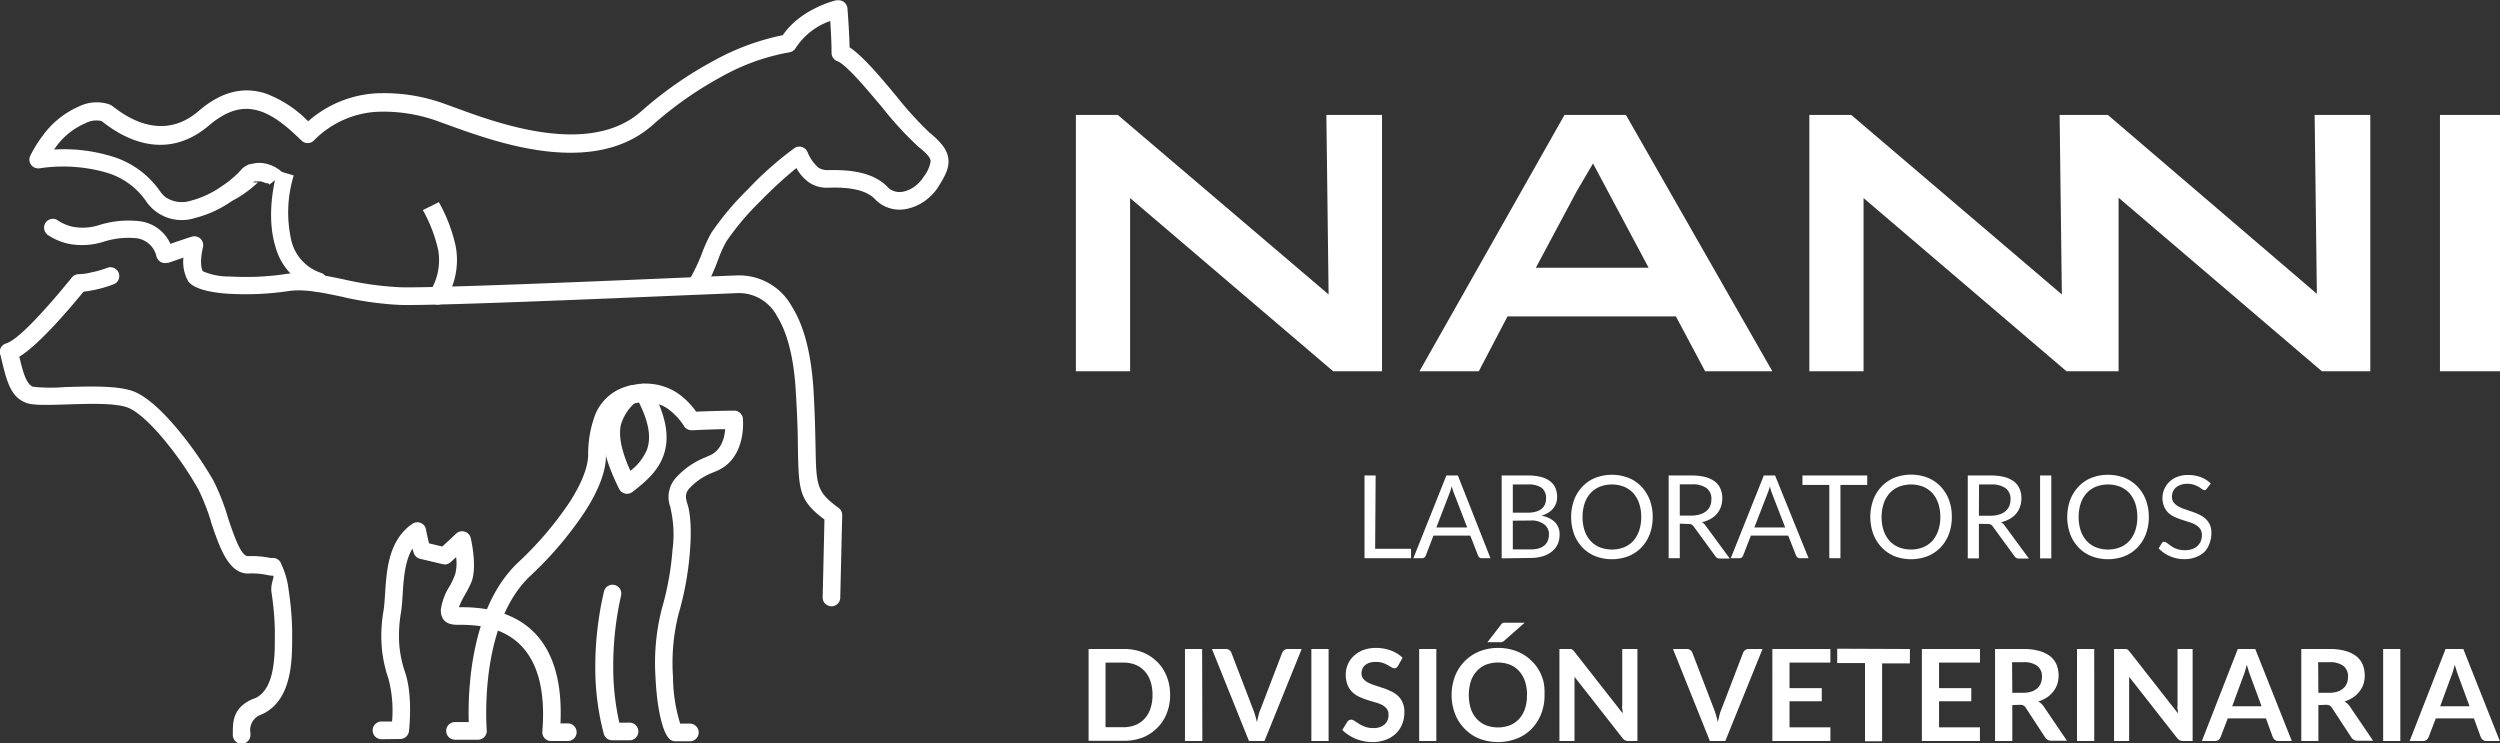 <svg xmlns="http://www.w3.org/2000/svg" viewBox="0 0 348.11 103.52"><rect x="0" y="0" width="348.11" height="103.52" fill="#333333" stroke="none"/><defs><style>.cls-1,.cls-2{fill:#fff;}.cls-2{fill-rule:evenodd;}</style></defs><title>Nanni-LogoVet-Blanco</title><g id="Capa_2" data-name="Capa 2"><g id="Capa_1-2" data-name="Capa 1"><path class="cls-1" d="M15,37.27a1.23,1.23,0,0,1,.95,2.26,16.58,16.58,0,0,1-2.58.79,16.86,16.86,0,0,1-1.73.29c-1.51,1.83-6,7.25-8.95,9.06.56,2.36,1,3.82,1.9,4.18A23,23,0,0,0,9,53.9c3.28-.1,7.22-.23,9.44.54,1.7.6,3.64,2.31,5.47,4.38A49.93,49.93,0,0,1,29.76,67a32.06,32.06,0,0,1,1.91,4.82.14.14,0,0,0,0,.06c.94,2.8,1.88,5.56,2.85,5.56a13,13,0,0,1,3.13.25,1.29,1.29,0,0,0,.35,0,1.23,1.23,0,0,1,1.19.92,11.07,11.07,0,0,1,1,3.54,42.73,42.73,0,0,1,.49,5.49c0,.08,0,.21,0,.4s0,.58,0,.93c0,3.06-.05,8.83-4.45,10.59l0,0a2.26,2.26,0,0,0-1.36,2.5v.16a1.23,1.23,0,1,1-2.45,0v-.16c0-1.56,0-3.58,2.88-4.77l.07,0c2.87-1.14,2.89-5.83,2.9-8.32,0-.39,0-.74,0-1v-.32a40.32,40.32,0,0,0-.46-5.12c-.2-1.27.5-2.29.2-2.37a3.76,3.76,0,0,1-.87-.11,10.37,10.37,0,0,0-2.6-.19c-2.72,0-3.95-3.59-5.18-7.23,0,0,0,0,0-.06a29.26,29.26,0,0,0-1.74-4.43,47.12,47.12,0,0,0-5.48-7.74c-1.59-1.79-3.19-3.24-4.44-3.68-1.8-.63-5.49-.5-8.56-.4-2.46.08-4.55.14-5.48-.22C1.45,55.27.93,53.1.1,49.59L0,49.28H0a1.23,1.23,0,0,1,.85-1.46c2.13-.63,7.48-7.13,8.94-8.91.36-.44-.25.29.23-.29h0a1.21,1.21,0,0,1,1-.44,8.15,8.15,0,0,0,1.74-.26A14,14,0,0,0,15,37.27"/><path class="cls-1" d="M6.53,32.6a1.23,1.23,0,0,1,1.39-2,6,6,0,0,0,2.35,1,7.47,7.47,0,0,0,3.44-.23,13.66,13.66,0,0,1,5.71-.57,5.42,5.42,0,0,1,4.31,3.15c2.64-.91,3-1,3-1a1.23,1.23,0,0,1,1.52,1.52c-.07.3-.54,2.36,0,3.3a9,9,0,0,0,3.75.73,38.16,38.16,0,0,0,7.78-.34c2.58-.41,5.26.15,8.25.78A43.86,43.86,0,0,0,55.78,40c4.79.13,27.84-.85,39.82-1.36,3.7-.16,6.35-.27,7.11-.29a8.37,8.37,0,0,1,7.57,4.36c1.49,2.37,2.65,6,3,11.65.19,3.28.24,5.84.28,7.84.1,5.37.12,6.28,3.21,8.52a1.24,1.24,0,0,1,.5,1.11C117.17,76,117,83.2,117,83.22a1.21,1.21,0,0,1-1.25,1.2,1.23,1.23,0,0,1-1.2-1.26s.16-6.61.25-10.82c-3.56-2.69-3.58-4-3.7-10.09,0-1.93-.09-4.41-.29-7.74-.3-5.14-1.32-8.42-2.62-10.5a6,6,0,0,0-5.41-3.2l-7.08.29c-12,.51-35.1,1.49-40,1.36a45,45,0,0,1-8.22-1.17c-2.76-.58-5.24-1.09-7.36-.75a40.76,40.76,0,0,1-8.33.36c-2.5-.16-4.62-.66-5.46-1.58h0l-.11-.13a5.52,5.52,0,0,1-.68-3.32l-2.08.72-.16,0a1.23,1.23,0,0,1-1.51-.87A3.27,3.27,0,0,0,19,33.17a11.42,11.42,0,0,0-4.64.51A10,10,0,0,1,9.83,34a8.41,8.41,0,0,1-3.3-1.37"/><path class="cls-1" d="M53.12,102.93a1.23,1.23,0,1,1,0-2.46h1.47a17.38,17.38,0,0,0-.51-6,17.78,17.78,0,0,1-.95-4.77A20.42,20.42,0,0,1,53.41,85c.1-.63.15-1.44.21-2.32.21-3.32.48-7.47,3.8-9.74a1.23,1.23,0,0,1,1.71.32,1.27,1.27,0,0,1,.2.55c.16.83.31,1.45.42,1.85l1.84.44,1.93-1.8a1.22,1.22,0,0,1,1.73.07,1.15,1.15,0,0,1,.31.61c.11.47.86,4,.11,6a16.16,16.16,0,0,1-.86,1.72,13.65,13.65,0,0,0-.92,1.85H64c.56,0,1.35,0,2.2.08,4.61.38,12.47,2.66,11.84,16.1h1.13a1.23,1.23,0,0,1,0,2.45l-2.34,0a.6.6,0,0,1-.19,0,1.22,1.22,0,0,1-1.12-1.32c1-12.42-5.64-14.45-9.5-14.77C65.12,87,64.45,87,64,87h-.33c-1.69,0-2.3-.84-2.29-2.09a8.28,8.28,0,0,1,1.3-3.4A12.71,12.71,0,0,0,63.37,80a6.05,6.05,0,0,0,.14-2.42l-.68.63a1.25,1.25,0,0,1-1.17.35l-3.16-.75h0a1.21,1.21,0,0,1-.87-.77s-.08-.22-.21-.65c-1.06,1.78-1.22,4.27-1.35,6.37-.06.92-.11,1.77-.24,2.54a19.33,19.33,0,0,0-.25,4.19,15.38,15.38,0,0,0,.83,4.13c1.06,3.15.6,7.6.54,8.14a1.23,1.23,0,0,1-1.23,1.14Z"/><path class="cls-1" d="M63.36,103a1.23,1.23,0,1,1,0-2.46h1.91c-.12-4,.14-15.78,6.81-22.16a47.82,47.82,0,0,0,7.23-8.45c1.83-2.85,2.55-5,2.59-6.55a15.59,15.59,0,0,1,.94-5.54A6.7,6.7,0,0,1,88,53.64a8.08,8.08,0,0,1,6.19,1,10.16,10.16,0,0,1,2.74,2.68c3.43-.14,5.29-.14,5.29-.14a1.23,1.23,0,0,1,1.23,1.23c.06.8.23,5.6-3.76,7.21l-.53.22A8.58,8.58,0,0,0,96,68a1.65,1.65,0,0,0-.39,1.73s0,0,0,.06l0,.08c.56,1.35.69,4,.46,6.91a42.9,42.9,0,0,1-1.6,8.77,28,28,0,0,0-.76,8.7,22.48,22.48,0,0,0,1,6.51h1.35a1.23,1.23,0,0,1,0,2.46h-2a1.24,1.24,0,0,1-.89-.38c-1-1-1.72-4.6-1.89-8.48a30.41,30.41,0,0,1,.86-9.54,40.25,40.25,0,0,0,1.5-8.22,16.19,16.19,0,0,0-.26-5.77.08.08,0,0,1,0-.05l0,0,0-.08a4,4,0,0,1,.77-4.21,11,11,0,0,1,4-2.78l.6-.26c1.7-.69,2.13-2.49,2.23-3.69-1,0-2.57.06-4.58.15a1.24,1.24,0,0,1-1.12-.53,8.82,8.82,0,0,0-2.43-2.56,5.72,5.72,0,0,0-4.39-.67,4.35,4.35,0,0,0-3.33,2.74,13.37,13.37,0,0,0-.76,4.65c0,1.9-.87,4.55-3,7.82a50.29,50.29,0,0,1-7.59,8.89c-7,6.68-6.07,20.53-6,21.47,0,.05,0,.1,0,.15A1.24,1.24,0,0,1,66.56,103Z"/><path class="cls-1" d="M84.1,82.36a1.22,1.22,0,1,1,2.38.57,44.44,44.44,0,0,0-1.09,9.79,34.75,34.75,0,0,0,.85,7.91l1.53,0a1.23,1.23,0,0,1,0,2.45l-2.5,0a1.22,1.22,0,0,1-1.2-.91,36,36,0,0,1-1.18-9.47A46.26,46.26,0,0,1,84.1,82.36"/><path class="cls-1" d="M88.8,55.78l0,0a6.51,6.51,0,0,0-2.37,3.46c-.26,1.41,0,3.36,1.35,6.32a7.24,7.24,0,0,0,2.3-2.94c.57-1.56.4-3.69-1.26-6.87M87.11,54a1.21,1.21,0,0,1,1.54-.11,1.12,1.12,0,0,1,.36-.29,1.21,1.21,0,0,1,1.66.48c2.33,4.2,2.53,7.14,1.7,9.4s-2.59,3.67-4.27,5a1.28,1.28,0,0,1-.25.15,1.23,1.23,0,0,1-1.64-.55c-2.13-4.31-2.61-7.14-2.21-9.25S85.72,55.3,87.11,54Z"/><path class="cls-1" d="M40.9,24.43a17.57,17.57,0,0,0-.3,9.2A6.28,6.28,0,0,0,44.71,38a1.23,1.23,0,0,1,.77,1.56,1.21,1.21,0,0,1-.53.66h0l-.31.19A1.23,1.23,0,0,1,43,40a.43.43,0,0,1,0-.07,8.66,8.66,0,0,1-4.65-5.6c-1.08-3.53-.53-7.73.27-10.58Z"/><path class="cls-1" d="M61.11,28.15a22.32,22.32,0,0,1,2.35,6.17A10.49,10.49,0,0,1,62,41.82a1.22,1.22,0,0,1-2.1-1.26A8.21,8.21,0,0,0,61,34.73a20.79,20.79,0,0,0-2.12-5.48Z"/><path class="cls-1" d="M14.18,16.81h0ZM95.86,39.18a25.88,25.88,0,0,0,1.92-4,19.53,19.53,0,0,1,1.28-2.78,39.46,39.46,0,0,1,5.1-6.06,45.93,45.93,0,0,1,6.53-5.76,1.23,1.23,0,0,1,1.68.45,1.09,1.09,0,0,1,.08.15A5.43,5.43,0,0,0,114,23.37a2.35,2.35,0,0,0,1.38.31h.07c1.71,0,5.8-.1,8.14,2.36a2.15,2.15,0,0,0,.45.37,2.43,2.43,0,0,0,1.8.26,4.2,4.2,0,0,0,2-1.11,4.14,4.14,0,0,0,.75-.92,4.66,4.66,0,0,0,1-2.22c-.05-.49-.56-1.08-1.73-2a48.34,48.34,0,0,1-5-5.44c-2.46-2.93-5.06-6-6.26-6.46a1.22,1.22,0,0,1-.81-1.15h0c0-1.4-.1-3.19-.18-4.45a9.47,9.47,0,0,0-4.82,3.77,1.24,1.24,0,0,1-.9.6,29.87,29.87,0,0,0-9.32,3.33,51.36,51.36,0,0,0-9.73,6.82c-8.31,7.3-21.85,2.34-28.32,0l-1.2-.43a22.16,22.16,0,0,0-8.9-1.44,13.34,13.34,0,0,0-8.72,4,1.22,1.22,0,0,1-1.72,0c-1.77-1.72-3.73-3.46-5.86-4.12s-4.3-.27-7,2c-6.76,5.77-13.24.75-14.89-.53l-.1-.07h0a3.27,3.27,0,0,0-2.28.33,9.77,9.77,0,0,0-4,3.19l-.33.45a22.87,22.87,0,0,1,7.84.89,12.54,12.54,0,0,1,6.9,4.88,4,4,0,0,0,.77.85,4.07,4.07,0,0,0,3.49.52,13.21,13.21,0,0,0,4.31-2,13.79,13.79,0,0,0,2.95-2.54v0l0,0h0v0h0v0h0v0h0l0,0v0l0,0,0,0h0l0,0,0,0h0l0,0v0l0,0h0l0,0,0,0,0,0h0l0,0,0,0h0v0h0l0,0,0,0,0,0,0,0,0,0h0l0,0,0,0h0l0,0h0l0,0a4,4,0,0,1,.66-.42l.26-.13h0l.08,0,.06,0,.17-.06h0l.13,0a3.74,3.74,0,0,1,1.69-.06,4.94,4.94,0,0,1,1.87.76l.12.08,0,0,0,0,0,0,0,0,0,0,0,0,0,0,0,0a3.7,3.7,0,0,1,.63.6l-1.94,1.51a1,1,0,0,0-.21-.19h-.19l-.06,0,0,0h0l-.08-.05-.07,0h0l-.18-.08h0a3,3,0,0,0-.43-.12h-.66l0,0-.15,0,0,0-.05,0h0l-.22.14,0,0,0,0h0l0,0h0l0,0h0l0,0h0v0H36l0,0h0l0,0h0v0h0v0h-.08A16.26,16.26,0,0,1,32.27,28a15.5,15.5,0,0,1-5.14,2.36,6,6,0,0,1-6.83-2.4A10.16,10.16,0,0,0,14.71,24a21.84,21.84,0,0,0-9.22-.56,1.28,1.28,0,0,1-.71-.12,1.22,1.22,0,0,1-.56-1.64A17.8,17.8,0,0,1,6,18.82a12.29,12.29,0,0,1,5-4,5.57,5.57,0,0,1,4.3-.26,2.06,2.06,0,0,1,.4.25l.11.08c1.33,1,6.56,5.08,11.8.61,3.46-3,6.54-3.36,9.3-2.51a16.17,16.17,0,0,1,6,3.9,15.66,15.66,0,0,1,9.41-3.89,24.58,24.58,0,0,1,9.89,1.57l1.22.44c6,2.21,18.65,6.83,25.85.5A53,53,0,0,1,99.47,8.41,33.47,33.47,0,0,1,109,4.9c2.4-3.54,6.91-4.73,7.42-4.86l.23,0A1.24,1.24,0,0,1,118,1.13s.25,3.05.3,5.46c1.79,1.17,4.19,4,6.49,6.77a49.46,49.46,0,0,0,4.65,5.12c1.73,1.4,2.5,2.48,2.62,3.7s-.44,2.28-1.35,3.74a6.57,6.57,0,0,1-1.15,1.41,6.69,6.69,0,0,1-3.19,1.73,4.75,4.75,0,0,1-3.6-.57,4.53,4.53,0,0,1-.94-.77c-1.6-1.67-4.93-1.62-6.32-1.59h-.07a4.47,4.47,0,0,1-2.8-.73,6.12,6.12,0,0,1-1.75-2,61.77,61.77,0,0,0-5,4.6,36.93,36.93,0,0,0-4.75,5.62,17.43,17.43,0,0,0-1.1,2.41A27.34,27.34,0,0,1,98,40.46Z"/><path class="cls-1" d="M339.78,98.34h4.09l-1.57-4.26c-.07-.19-.15-.41-.23-.67s-.17-.54-.25-.84c-.09.3-.17.59-.24.85s-.16.48-.24.68Zm8.3,4.84h-1.85a.78.78,0,0,1-.5-.15,1,1,0,0,1-.3-.39l-.95-2.61h-5.31l-1,2.61a.89.89,0,0,1-.28.38.75.75,0,0,1-.5.16h-1.86l5-12.81H343Zm-13.85,0h-2.39V90.37h2.39Zm-11.41-6.71h1.49a3.81,3.81,0,0,0,1.18-.17,2.42,2.42,0,0,0,.82-.47,1.76,1.76,0,0,0,.48-.7,2.4,2.4,0,0,0,.16-.9,1.82,1.82,0,0,0-.64-1.5,3.07,3.07,0,0,0-2-.52h-1.52Zm0,1.71v5h-2.38V90.37h3.9a7.88,7.88,0,0,1,2.25.27,4.38,4.38,0,0,1,1.53.75,3,3,0,0,1,.88,1.17,4.09,4.09,0,0,1,.09,2.72,3.35,3.35,0,0,1-.55,1,3.67,3.67,0,0,1-.88.83,5.2,5.2,0,0,1-1.21.57,2.17,2.17,0,0,1,.78.73l3.21,4.73h-2.15a1,1,0,0,1-.89-.47l-2.69-4.11a1,1,0,0,0-.33-.33,1.25,1.25,0,0,0-.54-.09Zm-12,.16h4.09l-1.57-4.26c-.07-.19-.15-.41-.23-.67s-.17-.54-.25-.84c-.09.3-.17.59-.24.85s-.16.48-.24.68Zm8.3,4.84h-1.85a.8.8,0,0,1-.5-.15,1,1,0,0,1-.3-.39l-.95-2.61H310.2l-1,2.61a.89.89,0,0,1-.28.38.75.75,0,0,1-.5.16H306.6l5-12.81h2.43Zm-23.4-12.81H296a.59.59,0,0,1,.2.05.61.61,0,0,1,.16.12,2,2,0,0,1,.18.2l6.72,8.58c0-.21,0-.41-.05-.61s0-.39,0-.56V90.37h2.1v12.81H304a1.13,1.13,0,0,1-.47-.09,1.15,1.15,0,0,1-.37-.31l-6.69-8.54c0,.19,0,.38,0,.56s0,.36,0,.51v7.87h-2.1V90.37Zm-4.11,12.81h-2.4V90.37h2.4Zm-11.41-6.71h1.49a3.81,3.81,0,0,0,1.18-.17,2.42,2.42,0,0,0,.82-.47,1.87,1.87,0,0,0,.48-.7,2.4,2.4,0,0,0,.16-.9,1.82,1.82,0,0,0-.64-1.5,3.09,3.09,0,0,0-2-.52h-1.52Zm0,1.71v5H277.8V90.37h3.91a7.76,7.76,0,0,1,2.24.27,4.34,4.34,0,0,1,1.54.75,3,3,0,0,1,.88,1.17,4.09,4.09,0,0,1,.09,2.72,3.35,3.35,0,0,1-.55,1,3.67,3.67,0,0,1-.88.83,5.2,5.2,0,0,1-1.21.57,2.17,2.17,0,0,1,.78.73l3.21,4.73h-2.15a1,1,0,0,1-.89-.47l-2.69-4.11a1,1,0,0,0-.33-.33,1.25,1.25,0,0,0-.54-.09Zm-4.5-7.81v1.89H270v3.56h4.49v1.83H270v3.63h5.69v1.9h-8.08V90.37Zm-9.76,0v2h-3.87v10.85h-2.38V92.33h-3.87v-2Zm-11.07,0v1.89h-5.69v3.56h4.49v1.83h-4.49v3.63h5.69v1.9h-8.08V90.37Zm-21.92,0h1.91a.81.81,0,0,1,.51.15.87.87,0,0,1,.29.39l3,7.82c.1.25.19.53.28.83s.18.63.26,1c.07-.33.15-.65.23-1s.18-.58.28-.83l3-7.82a.82.82,0,0,1,.28-.38.75.75,0,0,1,.5-.16h1.93l-5.18,12.81h-2.15Zm-14.53,0h.26a.59.59,0,0,1,.2.05.83.83,0,0,1,.16.12,2,2,0,0,1,.18.2l6.72,8.58c0-.21,0-.41-.05-.61s0-.39,0-.56V90.37H228v12.81h-1.23a1.09,1.09,0,0,1-.47-.09,1.15,1.15,0,0,1-.37-.31l-6.69-8.54c0,.19,0,.38,0,.56s0,.36,0,.51v7.87h-2.1V90.37Zm-6.1-3.68-2.87,2.53a.82.82,0,0,1-.34.2,2.22,2.22,0,0,1-.41,0h-1.58l1.85-2.4a1.2,1.2,0,0,1,.18-.2.52.52,0,0,1,.19-.11.86.86,0,0,1,.24,0h2.74Zm.31,10.09a5.89,5.89,0,0,0-.28-1.9,4,4,0,0,0-.81-1.42,3.5,3.5,0,0,0-1.27-.9,4.76,4.76,0,0,0-3.38,0,3.5,3.5,0,0,0-1.27.9,3.9,3.9,0,0,0-.82,1.42,6.55,6.55,0,0,0,0,3.79,3.9,3.9,0,0,0,.82,1.42,3.6,3.6,0,0,0,1.27.89,4.76,4.76,0,0,0,3.38,0,3.6,3.6,0,0,0,1.27-.89,4,4,0,0,0,.81-1.42A5.87,5.87,0,0,0,212.62,96.78Zm2.44,0a7.11,7.11,0,0,1-.46,2.6,6.27,6.27,0,0,1-1.32,2.08,5.82,5.82,0,0,1-2.05,1.37,7.3,7.3,0,0,1-5.31,0,5.82,5.82,0,0,1-2-1.37,6,6,0,0,1-1.33-2.08,7.11,7.11,0,0,1-.47-2.6,7.22,7.22,0,0,1,.47-2.62,6.1,6.1,0,0,1,3.38-3.45,7.06,7.06,0,0,1,2.65-.49,7.17,7.17,0,0,1,1.83.23,6.16,6.16,0,0,1,1.58.64,5.72,5.72,0,0,1,1.29,1,5.49,5.49,0,0,1,1,1.32,6.33,6.33,0,0,1,.61,1.57A7.52,7.52,0,0,1,215.06,96.78ZM200,103.18h-2.39V90.37H200ZM194.68,92.7a.9.9,0,0,1-.23.27.55.55,0,0,1-.29.08.8.8,0,0,1-.41-.14l-.52-.3a4.19,4.19,0,0,0-.7-.31,3,3,0,0,0-.95-.13,2.87,2.87,0,0,0-.87.11,1.89,1.89,0,0,0-.63.34,1.34,1.34,0,0,0-.37.51,1.51,1.51,0,0,0-.13.65,1.12,1.12,0,0,0,.26.75,2.21,2.21,0,0,0,.66.52,6.48,6.48,0,0,0,.95.38l1.09.36a8.56,8.56,0,0,1,1.09.44,3.69,3.69,0,0,1,1,.64,2.82,2.82,0,0,1,.67.94,3.27,3.27,0,0,1,.25,1.36,4.32,4.32,0,0,1-.29,1.62,3.84,3.84,0,0,1-.87,1.33,4.07,4.07,0,0,1-1.4.88,5.06,5.06,0,0,1-1.89.33,6,6,0,0,1-1.2-.12,6.86,6.86,0,0,1-1.14-.34,6.3,6.3,0,0,1-1-.54,4.75,4.75,0,0,1-.85-.69l.7-1.14a.77.77,0,0,1,.23-.21.58.58,0,0,1,.31-.08.84.84,0,0,1,.47.18l.62.4a4.28,4.28,0,0,0,.83.4,3.14,3.14,0,0,0,1.13.19,2.35,2.35,0,0,0,1.58-.49,1.73,1.73,0,0,0,.56-1.38,1.28,1.28,0,0,0-.25-.83,2.15,2.15,0,0,0-.67-.54,5.53,5.53,0,0,0-1-.36l-1.08-.33a8.37,8.37,0,0,1-1.08-.43,3.45,3.45,0,0,1-.95-.64,3,3,0,0,1-.67-1,3.78,3.78,0,0,1-.25-1.48,3.42,3.42,0,0,1,.28-1.36,3.28,3.28,0,0,1,.81-1.18,4,4,0,0,1,1.31-.83,5,5,0,0,1,1.79-.31,5.88,5.88,0,0,1,2.09.36,4.85,4.85,0,0,1,1.63,1ZM185,103.18H182.6V90.37H185ZM168.76,90.37h1.91a.81.81,0,0,1,.51.15.87.87,0,0,1,.29.39l3,7.82c.1.25.2.53.29.83s.18.63.26,1c.07-.33.15-.65.23-1s.18-.58.28-.83l3-7.82a1,1,0,0,1,.28-.38.8.8,0,0,1,.51-.16h1.93l-5.18,12.81h-2.16Zm-1.34,12.81H165V90.37h2.39Zm-6.94-6.4a5.89,5.89,0,0,0-.28-1.9,3.88,3.88,0,0,0-.81-1.42,3.6,3.6,0,0,0-1.27-.89,4.54,4.54,0,0,0-1.69-.31h-2.49v9h2.49a4.54,4.54,0,0,0,1.69-.31,3.6,3.6,0,0,0,1.27-.89,3.88,3.88,0,0,0,.81-1.42A5.87,5.87,0,0,0,160.48,96.78Zm2.45,0a6.74,6.74,0,0,1-.48,2.58,5.76,5.76,0,0,1-1.32,2,6,6,0,0,1-2,1.33,7.32,7.32,0,0,1-2.66.46h-4.89V90.37h4.89a7.11,7.11,0,0,1,2.66.47,6.09,6.09,0,0,1,2,1.32,5.76,5.76,0,0,1,1.32,2A6.79,6.79,0,0,1,162.93,96.78Z"/><path class="cls-2" d="M197.65,51.7,217.85,16h8.55L246.79,51.7h-9.36l-4.07-7.64H209.91l-4,7.64Zm142.1,0V16h8.36V51.7Zm-189.94,0V16h5.83L185,41l-.31-25h7.75V51.7h-6.8L157.36,27.58V51.7ZM259.49,27.58V51.7h-7.55V16h5.83L287.1,41l-.31-25h6.71l29.11,24.91L322.3,16h7.75V51.7h-6.74L295,27.53V51.7h-7.25Zm-45.63,9.7h15.7l-7.74-14.52-2.26,3.85Z"/><path class="cls-1" d="M307.32,68a.57.57,0,0,1-.16.18.32.32,0,0,1-.2.07.58.58,0,0,1-.32-.14l-.46-.3a3.83,3.83,0,0,0-.67-.3,2.68,2.68,0,0,0-.95-.14,2.56,2.56,0,0,0-.91.14,1.89,1.89,0,0,0-.67.38,1.54,1.54,0,0,0-.41.57,1.78,1.78,0,0,0-.14.7,1.36,1.36,0,0,0,.24.8,2.09,2.09,0,0,0,.63.54,4.76,4.76,0,0,0,.88.39l1,.34c.34.12.68.25,1,.4a3.77,3.77,0,0,1,.88.56,2.61,2.61,0,0,1,.63.83,2.71,2.71,0,0,1,.23,1.2,3.89,3.89,0,0,1-.25,1.42A3.19,3.19,0,0,1,307,76.8a3.39,3.39,0,0,1-1.22.77,4.35,4.35,0,0,1-1.63.29,5,5,0,0,1-2-.41,4.78,4.78,0,0,1-1.57-1.1l.45-.73a.61.61,0,0,1,.16-.16.35.35,0,0,1,.2,0,.43.43,0,0,1,.24.08,3.4,3.4,0,0,1,.3.21c.11.09.24.18.39.28a2.88,2.88,0,0,0,.49.29,4.65,4.65,0,0,0,.63.21,3.87,3.87,0,0,0,.8.08,2.93,2.93,0,0,0,1-.15,2.15,2.15,0,0,0,.74-.43,2,2,0,0,0,.46-.66,2.2,2.2,0,0,0,.16-.86,1.51,1.51,0,0,0-.23-.86,2,2,0,0,0-.63-.56,4,4,0,0,0-.88-.38l-1-.32c-.35-.11-.68-.24-1-.38a3.47,3.47,0,0,1-.88-.56,2.54,2.54,0,0,1-.62-.87,3.14,3.14,0,0,1,.69-3.47,3.26,3.26,0,0,1,1.12-.71,4,4,0,0,1,1.52-.26,4.87,4.87,0,0,1,1.75.3,4,4,0,0,1,1.4.89Zm-9.71,4a5.94,5.94,0,0,0-.29-1.91,4.25,4.25,0,0,0-.82-1.43,3.68,3.68,0,0,0-1.29-.89,4.71,4.71,0,0,0-3.36,0,3.59,3.59,0,0,0-1.29.89,4.11,4.11,0,0,0-.83,1.43,5.94,5.94,0,0,0-.29,1.91,5.86,5.86,0,0,0,.29,1.89,4.11,4.11,0,0,0,.83,1.43,3.59,3.59,0,0,0,1.29.89,4.71,4.71,0,0,0,3.36,0,3.68,3.68,0,0,0,1.29-.89,4.25,4.25,0,0,0,.82-1.43A5.86,5.86,0,0,0,297.61,72Zm1.6,0a6.7,6.7,0,0,1-.41,2.37,5.53,5.53,0,0,1-1.16,1.86,5.24,5.24,0,0,1-1.8,1.21,6.45,6.45,0,0,1-4.63,0,5.2,5.2,0,0,1-1.79-1.21,5.53,5.53,0,0,1-1.16-1.86,7.08,7.08,0,0,1,0-4.75,5.53,5.53,0,0,1,1.16-1.86,5.09,5.09,0,0,1,1.79-1.22,6.45,6.45,0,0,1,4.63,0,5.13,5.13,0,0,1,1.8,1.22,5.53,5.53,0,0,1,1.16,1.86A6.72,6.72,0,0,1,299.21,72Zm-13.58,5.75h-1.56V66.21h1.56Zm-10.08-5.94h1.64a4,4,0,0,0,1.2-.17,2.44,2.44,0,0,0,.86-.46,1.88,1.88,0,0,0,.53-.72,2.32,2.32,0,0,0,.17-.92,1.82,1.82,0,0,0-.67-1.55,3.27,3.27,0,0,0-2-.53h-1.71Zm0,1.13v4.81H274V66.21h3.26a7.41,7.41,0,0,1,1.88.22,3.87,3.87,0,0,1,1.32.64,2.58,2.58,0,0,1,.76,1,3.3,3.3,0,0,1,.25,1.32,3.34,3.34,0,0,1-.19,1.15,3.05,3.05,0,0,1-.56,1,3.35,3.35,0,0,1-.89.72,4.32,4.32,0,0,1-1.19.45,1.7,1.7,0,0,1,.51.49l3.36,4.57h-1.38a.68.68,0,0,1-.63-.33l-3-4.11a.77.77,0,0,0-.29-.28,1,1,0,0,0-.49-.09ZM270.18,72a5.94,5.94,0,0,0-.29-1.91,4.25,4.25,0,0,0-.82-1.43,3.68,3.68,0,0,0-1.29-.89,4.71,4.71,0,0,0-3.36,0,3.59,3.59,0,0,0-1.29.89,4.11,4.11,0,0,0-.83,1.43A5.94,5.94,0,0,0,262,72a5.86,5.86,0,0,0,.29,1.89,4.11,4.11,0,0,0,.83,1.43,3.59,3.59,0,0,0,1.29.89,4.71,4.71,0,0,0,3.36,0,3.68,3.68,0,0,0,1.29-.89,4.25,4.25,0,0,0,.82-1.43A5.86,5.86,0,0,0,270.18,72Zm1.6,0a6.7,6.7,0,0,1-.41,2.37,5.53,5.53,0,0,1-1.16,1.86,5.24,5.24,0,0,1-1.8,1.21,6.45,6.45,0,0,1-4.63,0A5.3,5.3,0,0,1,262,76.21a5.53,5.53,0,0,1-1.16-1.86,7.08,7.08,0,0,1,0-4.75A5.53,5.53,0,0,1,262,67.74a5.18,5.18,0,0,1,1.79-1.22,6.45,6.45,0,0,1,4.63,0,5.13,5.13,0,0,1,1.8,1.22,5.53,5.53,0,0,1,1.16,1.86A6.72,6.72,0,0,1,271.78,72ZM260,66.21v1.31h-3.73V77.73h-1.55V67.52h-3.74V66.21Zm-15.72,7.24h4.3l-1.81-4.68c-.05-.14-.11-.3-.17-.48l-.17-.59c0,.21-.11.41-.16.59s-.12.35-.18.49Zm7.55,4.28h-1.21a.49.49,0,0,1-.33-.11.73.73,0,0,1-.2-.26L249,74.58H243.8l-1.08,2.78a.61.61,0,0,1-.18.26.55.55,0,0,1-.34.11H241l4.6-11.52h1.57ZM233.9,71.79h1.64a3.88,3.88,0,0,0,1.19-.17,2.4,2.4,0,0,0,.87-.46,1.88,1.88,0,0,0,.53-.72,2.32,2.32,0,0,0,.17-.92,1.82,1.82,0,0,0-.67-1.55,3.27,3.27,0,0,0-2-.53H233.9Zm0,1.13v4.81h-1.55V66.21h3.26a7.41,7.41,0,0,1,1.88.22,3.87,3.87,0,0,1,1.32.64,2.58,2.58,0,0,1,.76,1,3.3,3.3,0,0,1,.25,1.32,3.34,3.34,0,0,1-.19,1.15,3.05,3.05,0,0,1-.56,1,3.35,3.35,0,0,1-.89.72,4.32,4.32,0,0,1-1.19.45,1.7,1.7,0,0,1,.51.49l3.36,4.57h-1.38a.68.68,0,0,1-.63-.33l-3-4.11a.85.85,0,0,0-.29-.28,1,1,0,0,0-.49-.09ZM228.53,72a5.94,5.94,0,0,0-.29-1.91,4.25,4.25,0,0,0-.82-1.43,3.68,3.68,0,0,0-1.29-.89,4.71,4.71,0,0,0-3.36,0,3.59,3.59,0,0,0-1.29.89,4.11,4.11,0,0,0-.83,1.43,5.94,5.94,0,0,0-.29,1.91,5.86,5.86,0,0,0,.29,1.89,4.11,4.11,0,0,0,.83,1.43,3.59,3.59,0,0,0,1.29.89,4.71,4.71,0,0,0,3.36,0,3.68,3.68,0,0,0,1.29-.89,4.25,4.25,0,0,0,.82-1.43A5.86,5.86,0,0,0,228.53,72Zm1.6,0a6.7,6.7,0,0,1-.41,2.37,5.53,5.53,0,0,1-1.16,1.86,5.24,5.24,0,0,1-1.8,1.21,6.45,6.45,0,0,1-4.63,0,5.2,5.2,0,0,1-1.79-1.21,5.53,5.53,0,0,1-1.16-1.86,7.08,7.08,0,0,1,0-4.75,5.53,5.53,0,0,1,1.16-1.86,5.09,5.09,0,0,1,1.79-1.22,6.45,6.45,0,0,1,4.63,0,5.13,5.13,0,0,1,1.8,1.22,5.53,5.53,0,0,1,1.16,1.86A6.72,6.72,0,0,1,230.13,72Zm-19.48-.61h2.06a4.23,4.23,0,0,0,1.14-.14,2.36,2.36,0,0,0,.81-.4,1.71,1.71,0,0,0,.47-.63,2.07,2.07,0,0,0,.15-.8,1.79,1.79,0,0,0-.61-1.49,3.14,3.14,0,0,0-1.9-.47h-2.12Zm0,1.11v4h2.49a3.87,3.87,0,0,0,1.15-.15,2.13,2.13,0,0,0,.79-.43,1.62,1.62,0,0,0,.45-.66,2.32,2.32,0,0,0,.15-.84A1.69,1.69,0,0,0,215,73a2.91,2.91,0,0,0-1.9-.52Zm-1.55,5.25V66.21h3.67a7,7,0,0,1,1.83.21,3.52,3.52,0,0,1,1.26.6,2.38,2.38,0,0,1,.73.94,3.33,3.33,0,0,1,.23,1.26,2.51,2.51,0,0,1-.13.82,2.37,2.37,0,0,1-.4.73,2.59,2.59,0,0,1-.67.6,4,4,0,0,1-1,.44,3.49,3.49,0,0,1,1.9.9,2.38,2.38,0,0,1,.64,1.74,3.19,3.19,0,0,1-.26,1.33,3,3,0,0,1-.79,1,3.7,3.7,0,0,1-1.28.67,5.61,5.61,0,0,1-1.71.24ZM200,73.45h4.3l-1.81-4.68a3.79,3.79,0,0,1-.17-.48c-.06-.18-.12-.38-.18-.59-.05.21-.11.41-.16.59s-.12.35-.18.49Zm7.54,4.28h-1.2a.51.51,0,0,1-.34-.11.61.61,0,0,1-.19-.26l-1.08-2.78H199.6l-1.07,2.78a.75.75,0,0,1-.19.26.53.53,0,0,1-.34.11h-1.2l4.6-11.52H203Zm-16.06-1.31h5v1.31H190V66.21h1.55Z"/></g></g></svg>